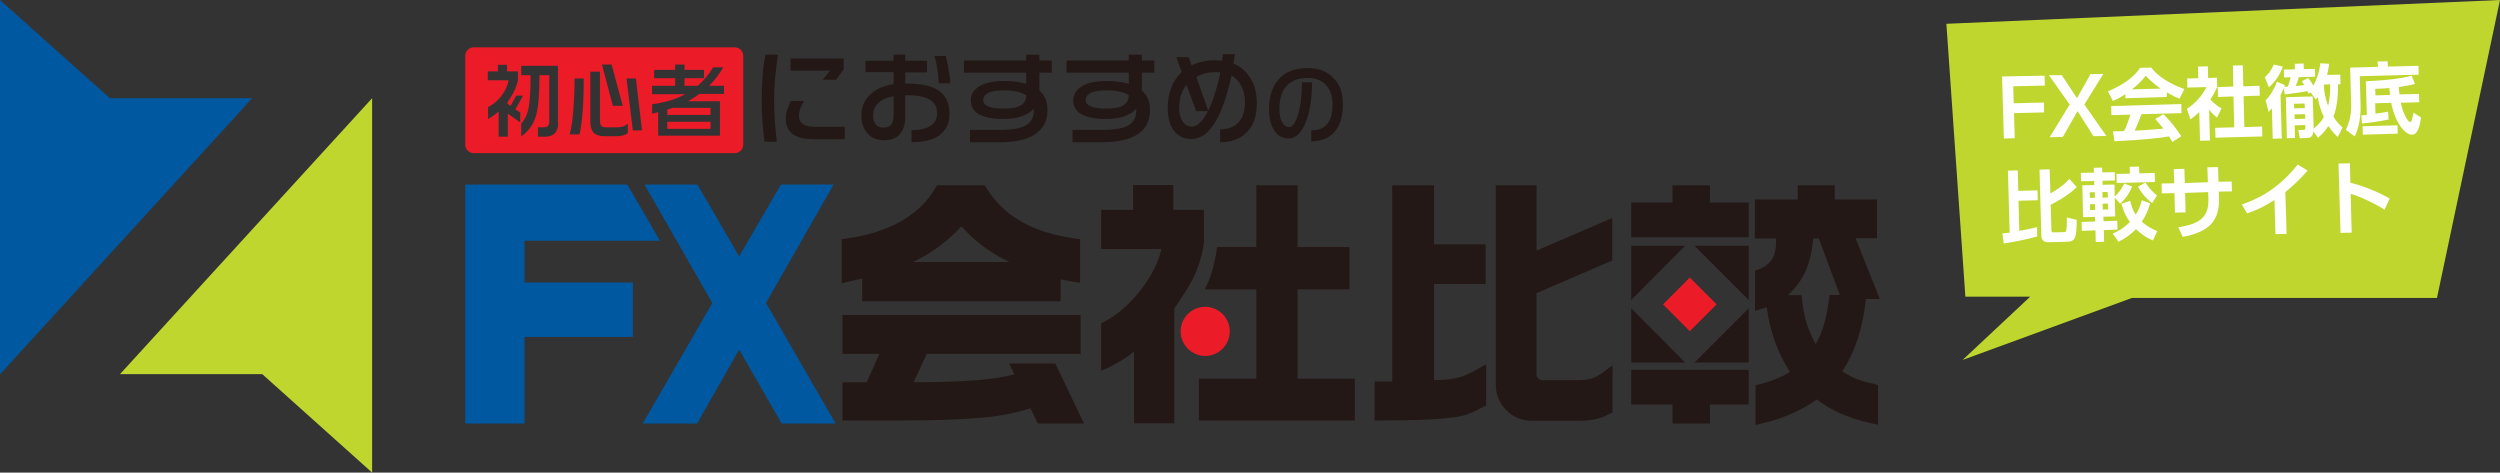 <?xml version="1.0" encoding="utf-8"?>
<!-- Generator: Adobe Illustrator 21.0.0, SVG Export Plug-In . SVG Version: 6.00 Build 0)  -->
<svg version="1.1" id="图层_1" xmlns="http://www.w3.org/2000/svg" xmlns:xlink="http://www.w3.org/1999/xlink" x="0px" y="0px"
	 viewBox="0 0 987.6 186.7" style="enable-background:new 0 0 987.6 186.7;" xml:space="preserve">
<rect x="0" y="0" width="987.6" height="186.7" fill="#333333" stroke="none"/>
<style type="text/css">
	.st0{fill:#0058A1;}
	.st1{fill:#BFD62E;}
	.st2{fill:#231815;}
	.st3{fill:#EB1B28;}
	.st4{fill:#FFFFFF;}
</style>
<g>
	<polygon class="st0" points="43.4,38.8 0,0 0,147.9 99.6,38.8 	"/>
	<polygon class="st1" points="47.4,147.8 103.6,147.8 147,186.7 147,38.8 	"/>
	<polygon class="st0" points="183.8,167.3 207.2,167.3 207.2,133.1 250,133.1 250,111.6 207.2,111.6 207.2,95.1 260.7,95.1 
		247.8,72.9 183.8,72.9 	"/>
	<polygon class="st0" points="302.6,119.7 329.3,72.9 308.5,72.9 292,101.3 275.5,72.9 254.6,72.9 281.4,119.7 253.9,167.3 
		275.4,167.3 292,138.1 308.8,167.3 330.1,167.3 	"/>
	<path class="st2" d="M340.8,119H419v-8.7c1,0.3,1.8,0.4,2.3,0.5c0.9,0.2,1.9,0.3,2.8,0.5l2.6,0.4V94.5l-2-0.3
		c-8.2-1.1-15.4-3.3-21.3-6.7c-5.8-3.3-10.4-7.8-13.7-13.2l-0.7-1.1h-18.8l-0.7,1.1c-3.2,5.5-7.9,9.9-13.9,13.3
		c-5.8,3.2-12.9,5.5-21.1,6.6l-2,0.3v17.4l8.1-1.9V119z M379.8,89.4c5.1,5.8,11.4,10.5,18.9,14.1h-38c2.4-1.2,4.7-2.4,6.9-3.8
		C372.1,96.8,376.2,93.3,379.8,89.4z"/>
	<path class="st2" d="M576.7,149c-2.7,0.7-5.4,1.1-10.2,1.2v-38h20.4V96.5h-20.4V73.2h-16.5v77.5h-7v15.4h2.3
		c13.5,0,22.1-0.4,27.9-1.1c6.4-0.7,8.6-2.1,12.6-4.2l1.3-0.6v-16.3C587,143.9,580,148.2,576.7,149z"/>
	<path class="st2" d="M607.1,73.2h-16.2v78.9c0,3.8,1.4,7.1,4.1,9.9c2.7,2.8,6.1,4.2,10,4.2h18.8c2.5,0,4.7-0.2,6.5-0.6
		c1.9-0.4,3.8-1.1,5.5-2.1l1.2-0.6v-18.6l-3.7,2.8c-1.5,1.1-3,1.9-4.4,2.4c-1.5,0.4-3.3,0.7-5.5,0.7h-14.3c-0.3,0-0.8-0.1-1.4-0.7
		c-0.6-0.6-0.7-1-0.7-1.3v-32.4l29.9-12.9V86.1l-29.9,12.9V73.2z"/>
	<g>
		<path class="st2" d="M307.3,21.7c-0.4,2.9-0.8,5.9-1.1,9.1s-0.4,6.3-0.4,9.4c0,2.4,0.1,4.9,0.3,7.7c0.2,2.8,0.5,5.5,0.8,8.1H302
			c-0.3-2.3-0.5-4.9-0.8-7.8c-0.2-2.8-0.3-5.5-0.3-8c0-3.5,0.1-6.7,0.3-9.7s0.6-5.9,1.1-8.9H307.3z M333.6,55h-12.3
			c-3.9,0-6.7-0.8-8.5-2.3c-1.6-1.4-2.4-3.3-2.4-5.8c0-1.2,0.2-2.4,0.6-3.6c0.4-1.2,0.8-2.4,1.4-3.4h5.3c-0.6,0.8-1.1,1.8-1.5,2.8
			c-0.4,1.1-0.6,2-0.6,3c0,1.6,0.6,2.7,1.7,3.4s2.8,1,5.1,1h11.3V55z M333.3,27.4l-3,4.1H325l2.9-3.6h-15.6v-4.8h21V27.4z"/>
		<path class="st2" d="M375.1,45c0,3.6-1.3,6.3-3.8,8.3c-2.5,1.9-6.3,2.9-11.2,2.9v-4.8c3.3,0,5.8-0.6,7.5-1.7
			c1.7-1.1,2.6-2.8,2.6-5c0-2.4-1-4.2-3-5.4c-2-1.1-5-1.7-8.9-1.7h-0.7v8.6c0,2.7-0.6,4.8-1.8,6.4c-1.4,1.9-3.7,2.8-6.6,2.8
			c-2.8,0-4.9-0.9-6.5-2.7s-2.4-4.2-2.4-7.2c0-3.2,1.1-5.9,3.3-8c2.2-2.2,5.3-3.6,9.4-4.3v-4.7h-11.1V24H353v-2.4h4.6V24h8.6v4.6
			h-8.6V33h0.6c5.6,0,9.8,0.9,12.5,2.7C373.6,37.6,375.1,40.7,375.1,45z M353,45.4v-7.4c-2.7,0.5-4.8,1.4-6.1,2.8
			c-1.4,1.3-2,3-2,4.9c0,1.5,0.4,2.7,1.1,3.5s1.7,1.2,2.8,1.2c1.6,0,2.7-0.4,3.3-1.2S353,47.2,353,45.4z M375.4,32.9h-4.6
			c0-1.5-0.2-3.4-0.5-5.5c-0.3-2.2-0.7-3.9-1.2-5.3h4.5c0.4,1.3,0.8,3.1,1.1,5.4C375.2,29.7,375.4,31.5,375.4,32.9z"/>
		<path class="st2" d="M415.5,28.7h-4.9v7.1c1.1,0.9,1.9,2,2.4,3.3c0.6,1.3,0.8,2.7,0.8,4.4c0,4.2-1.6,7.3-4.8,9.5
			c-3.2,2.1-7.9,3.2-14.2,3.2h-11.6v-4.9h12c4.7,0,8-0.6,10.1-1.8s3.1-3.2,3.1-6l0-0.6c-1.1,1.3-2.7,2.3-4.7,3
			c-2,0.7-4.4,1.1-7.3,1.1c-4.4,0-7.7-0.7-9.9-2c-2-1.2-3-3-3-5.3c0-2.3,1.1-4.2,3.2-5.5c2.3-1.5,5.6-2.2,10-2.2
			c3.4,0,6.3,0.4,8.7,1.1v-4.4h-24.6v-4.8h24.6v-2.3h5.2v2.3h4.9V28.7z M405.4,37.6c-2-1.2-4.9-1.9-8.6-1.9c-2.9,0-5,0.3-6.4,1
			s-2,1.6-2,2.8c0,1.1,0.6,1.9,1.9,2.5s3.4,0.9,6.4,0.9c3,0,5.2-0.4,6.6-1.3C404.8,40.7,405.4,39.4,405.4,37.6z"/>
		<path class="st2" d="M456,28.7h-4.9v7.1c1.1,0.9,1.9,2,2.4,3.3c0.6,1.3,0.8,2.7,0.8,4.4c0,4.2-1.6,7.3-4.8,9.5
			c-3.2,2.1-7.9,3.2-14.2,3.2h-11.6v-4.9h12c4.7,0,8-0.6,10.1-1.8c2-1.2,3.1-3.2,3.1-6l0-0.6c-1.1,1.3-2.7,2.3-4.7,3
			c-2,0.7-4.4,1.1-7.3,1.1c-4.4,0-7.7-0.7-9.9-2c-2-1.2-3-3-3-5.3c0-2.3,1.1-4.2,3.2-5.5c2.3-1.5,5.6-2.2,10-2.2
			c3.4,0,6.3,0.4,8.7,1.1v-4.4h-24.6v-4.8h24.6v-2.3h5.2v2.3h4.9V28.7z M445.9,37.6c-2-1.2-4.9-1.9-8.6-1.9c-2.9,0-5,0.3-6.4,1
			s-2,1.6-2,2.8c0,1.1,0.6,1.9,1.9,2.5s3.4,0.9,6.4,0.9c3,0,5.2-0.4,6.6-1.3C445.2,40.7,445.9,39.4,445.9,37.6z"/>
		<path class="st2" d="M496.5,40.9c0,4.9-1.3,8.7-4,11.4c-2.6,2.6-6.1,3.9-10.5,3.9v-5.1c3.1,0,5.4-0.9,7.1-2.6
			c1.8-1.8,2.7-4.6,2.7-8.2c0-2.4-0.5-4.5-1.4-6.3s-2.2-3.2-3.9-4.1c-1.8,8-3.9,14.1-6.4,18.3c-2.7,4.5-5.8,6.7-9.5,6.7
			c-2.9,0-5.1-1.1-6.8-3.2s-2.5-5.1-2.5-9.1c0-3,0.5-5.7,1.4-8c0.9-2.4,2.3-4.4,4.1-6.1l-2.1-5.9h4.9l1.1,3.2c2.7-1.3,5.8-2,9.4-2
			l2.6,0.2l0.4-2.6h4.8l-0.7,3.7c2.8,1.1,4.9,2.9,6.5,5.4C495.6,33.2,496.5,36.7,496.5,40.9z M477.2,43.9h-4.7l-3.8-10.4
			c-1.9,2.4-2.9,5.5-2.9,9.1c0,2.3,0.5,4.1,1.4,5.4c0.9,1.3,2.1,2,3.7,2C473,50,475.1,48,477.2,43.9z M482.1,28.6l-1.8-0.1
			c-3,0-5.6,0.6-7.7,1.9l4.7,13.3c0.9-1.8,1.8-4,2.6-6.6S481.5,31.7,482.1,28.6z"/>
		<path class="st2" d="M530.5,41.3c0,4.9-1.2,8.5-3.5,11c-2.1,2.3-5.2,3.5-9,3.5v-4.3c2.8,0,4.9-0.8,6.3-2.5
			c1.4-1.7,2.1-4.3,2.1-7.7c0-3.2-0.8-5.6-2.4-7.5c-1.7-2-4.2-3-7.4-3c-3.8,0-6.7,1.1-8.6,3.4c-1.7,2.1-2.6,5.1-2.6,8.9
			c0,2.2,0.4,3.9,1.1,5.2c0.7,1.3,1.7,1.9,2.8,1.9c1.3,0,2.5-1.7,3.5-5c1-3.3,1.5-7.5,1.5-12.7h4c0,6.4-0.8,11.7-2.5,15.8
			c-1.7,4.3-4,6.4-6.8,6.4c-2.3,0-4.2-1-5.6-3.1c-1.4-2.1-2.1-4.9-2.1-8.5c0-4.8,1.2-8.7,3.6-11.5c2.6-3.2,6.5-4.7,11.7-4.7
			c4.4,0,7.8,1.3,10.2,4C529.4,33.4,530.5,36.9,530.5,41.3z"/>
	</g>
	<path class="st2" d="M512.6,149.6v-35.3h20.5V97.6h-20.5V73.2h-16.3v24.4h-15.5c0,0-1.2,10.3-4.9,16.7h20.4v35.3h-22.7v16.5h61.6
		v-16.5H512.6z"/>
	<g>
		<polygon class="st3" points="263.6,43.3 263.6,45.4 280.7,45.4 280.7,42.6 265.7,42.6 		"/>
		<rect x="263.6" y="48.1" class="st3" width="17.1" height="2.8"/>
		<path class="st3" d="M290.3,18.7H187.1c-1.8,0-3.3,1.5-3.3,3.3v35.2c0,1.8,1.5,3.3,3.3,3.3h103.2c1.8,0,3.3-1.5,3.3-3.3V22
			C293.6,20.2,292.1,18.7,290.3,18.7z M241.6,25.5l4.4,16.3h-3.9l-4.3-16.3H241.6z M205.7,48.5l-5.1-3.6v9.1H197V44
			c-1.3,1.2-2.7,2.2-4.2,3v-4.7c2-1,3.9-2.5,5.4-4.6c1.5-2,2.4-4,2.7-6h-8.2v-3.5h4v-2.6h3.6v2.6h4.3v3.3c-0.2,1.4-0.7,2.8-1.4,4.3
			c-0.7,1.5-1.6,3-2.7,4.5V41l1.2,0.8l2.2-4h2.7l-3,5.4l1.9,1.2V48.5z M220.5,48.7c0,1.8-0.5,3.1-1.4,4c-0.9,0.9-2.2,1.3-3.8,1.3
			h-2.8v-3.7h2.3c1.5,0,2.2-0.8,2.2-2.3V29.7h-3.9c0,7.4-0.4,12.6-1.3,15.8c-1,3.5-2.9,6.3-5.9,8.4v-5.1c1.4-1.5,2.4-3.5,2.9-6
			s0.8-6.9,0.8-13.1h-3.7V26h14.5V48.7z M230.2,43.7c-0.3,4.2-0.8,7.4-1.3,9.4H225c0.7-2.3,1.2-5.5,1.5-9.8
			c0.3-4.2,0.5-8.3,0.5-12.3h3.6C230.6,35.2,230.5,39.4,230.2,43.7z M248,52.6c-0.6,0.4-1.2,0.7-1.9,0.9c-0.7,0.2-1.5,0.3-2.4,0.3
			h-4.9c-2,0-3.5-0.5-4.3-1.4c-0.9-1-1.3-2.4-1.3-4.4V28.3h3.8v19.3c0,1,0.2,1.7,0.5,2.1c0.3,0.4,1,0.6,1.8,0.6h4.3
			c0.9,0,1.7-0.1,2.4-0.3c0.7-0.2,1.4-0.6,2-1.2V52.6z M250,51.5L247.5,31h3.7l2.4,20.5H250z M286,37.1h-9.7c-1.4,1-2.9,2-4.5,2.9
			h12.6v13.6H260v-9.3l-2.4,0.6v-3.7c5.1-0.7,9.4-2,13.1-4h-13.1v-3.3h9.1v-3h-8.3v-3.3h8.3v-2.1h3.7v2.1h7.7v3.3h-7.7v3h5.2
			c2.4-2.1,4.5-4.5,6.1-7.3h4c-1.6,2.7-3.4,5.2-5.6,7.3h5.9V37.1z"/>
	</g>
	<path class="st2" d="M416.9,143.6h-18.2l2,4.3c-4.9,1.2-10.3,2-16,2.4c-6.1,0.4-14.1,0.7-23.8,0.7l5.2-11.2h60.8v-15.4h-94.1v15.4
		h14.6l-5,11.2h-9.6v15.1H356c13.5,0,24.3-0.4,32-1.1c7-0.6,13.4-1.9,19.1-3.7l2.9,6h18.2L416.9,143.6z"/>
	<path class="st2" d="M471.8,109c2-4.5,3.3-9,3.8-13.4V82.9h-12.1v-9.8h-15.9v9.8h-12.6v15.5h23.8c-1.2,5.2-3.8,10.3-7.6,15.4
		c-4.5,6-9.5,10.4-15,13.3l-1.2,0.6v18.8l3.3-1.5c3.3-1.6,6.6-3.6,9.7-6.1v28.3h15.9v-29.5v-15.9C463.9,121.9,470.1,112.9,471.8,109
		z"/>
	<circle class="st3" cx="476.1" cy="130.9" r="9.7"/>
	<g>
		<path class="st2" d="M732.2,149.2c-1.6-0.8-3.1-1.6-4.4-2.5c4.9-7.5,8-16.8,9.2-27.7l0.1-0.9h5.5l-9.6-24h8.5V78.8h-16.7v-5.6
			h-14.6v5.6h-17v15.4h8.4v1.5c0,3-0.6,5.3-1.8,7c-1.2,1.7-2.9,2.9-5,3.7l-1.5,0.5v15.9l3-0.9c0.6-0.2,1.1-0.4,1.6-0.5
			c1.4,9.8,4.5,18.4,9.2,25.5c-1.4,0.9-2.8,1.7-4.4,2.3c-2.3,1-4.9,1.9-7.5,2.6l-1.7,0.4v15.7l2.8-0.7c4.4-1,8.5-2.4,12.4-4.2
			c3.3-1.5,6.3-3.2,9-5.2c5.6,4.3,12.8,7.5,21.4,9.4l2.8,0.6v-15.7l-1.7-0.5C736.8,151,734.2,150.1,732.2,149.2z M722.8,116.5
			l-0.3,2c-0.6,4.4-1.4,8.2-2.5,11.4c-0.7,2.1-1.6,4.1-2.7,6c-2.9-4.9-4.7-10.7-5.4-17.3l-0.2-2h-5.5c1.7-1.4,3.2-3.1,4.5-5
			c3-4.2,4.8-9.5,5.4-15.7l0.2-1.7h2.2l8.3,22.3H722.8z"/>
		<polygon class="st2" points="644.4,159.8 660.7,159.8 660.7,167.3 675.5,167.3 675.5,159.8 690.8,159.8 690.8,146.1 644.4,146.1 
					"/>
		<polygon class="st2" points="675.5,73.2 660.7,73.2 660.7,80 644.4,80 644.4,93.7 690.8,93.7 690.8,80 675.5,80 		"/>
		<polygon class="st2" points="690.8,118.5 690.8,97.1 669.4,97.1 		"/>
		<polygon class="st2" points="644.4,97.1 644.4,118.5 665.7,97.1 		"/>
		<polygon class="st2" points="690.8,143.2 690.8,121.8 669.4,143.2 		"/>
		<polygon class="st2" points="644.4,121.8 644.4,143.2 665.7,143.2 		"/>
	</g>
	
		<rect x="660.1" y="112.7" transform="matrix(0.707 -0.707 0.707 0.707 110.562 507.249)" class="st3" width="15" height="15"/>
	<polygon class="st1" points="768.9,9.4 776.4,117.2 802,117.2 775.3,142.2 842.2,117.7 962.7,117.7 987.6,0 	"/>
	<g>
		<path class="st4" d="M807.7,29.9l0.1,3.9l-12.5,0.3l0.2,6.7l11.9-0.3l0.1,3.9l-11.9,0.3l0.3,9.9l-4.3,0.1l-0.7-24.5L807.7,29.9z"
			/>
		<path class="st4" d="M814.5,29.7l6,9.1l5.3-9.5l5.1-0.1l-7.5,12.1l8.7,12.4l-5.1,0.1l-6.3-9.9l-5.8,10.2l-5.2,0.1l7.9-12.9
			l-8.2-11.6L814.5,29.7z"/>
		<path class="st4" d="M839.6,37.2c-2.4,1.6-4,2.3-4.9,2.7l-2-3.8c7.5-3.2,11.1-6.7,12.7-9.3l4.4-0.1c1.7,2.1,4.9,5.5,13.1,8.5
			l-1.9,3.8c-1-0.4-2.5-1-5-2.5l0,1.8l-16.4,0.5L839.6,37.2z M858.2,56.1c-0.4-0.6-0.6-1.1-1.3-2.2c-4,0.6-9,1.3-21.6,1.9l-0.6-3.9
			c0.4,0,3.7-0.1,4.4-0.1c0.9-1.7,1.8-4.3,2.5-6.5l-7.5,0.2l-0.1-3.6l27.7-0.8l0.1,3.6l-15.8,0.4c-1.1,2.8-1.8,4.6-2.7,6.5
			c1,0,6.2-0.3,11.3-0.8c-0.7-0.9-1.5-1.9-3.2-3.8l3.2-1.9c3.6,3.4,6.4,7.7,7.1,8.7L858.2,56.1z M853.5,35c-3.4-2.4-5-4.2-5.9-5.1
			c-1.4,2.1-3.6,4-5.4,5.4L853.5,35z"/>
		<path class="st4" d="M873,55.5l-3.9,0.1l-0.3-11.3c-1.5,1.4-2.6,2.2-3.5,2.9l-1.4-4.2c3.5-2.2,6.5-5.8,7.7-8.6l-7.5,0.2L864,31
			l4.4-0.1l-0.1-4.6l3.9-0.1l0.1,4.6l3.5-0.1l0.1,3.6c-1,2.3-1.8,3.6-2.7,5c2,2.2,3.4,3,4.4,3.5l-1.8,3.7c-1-0.8-2-1.8-3.1-3.1
			L873,55.5z M882.1,25.9l3.9-0.1l0.2,8.3l6.4-0.2l0.1,3.9l-6.4,0.2l0.3,12.2l7-0.2l0.1,3.9l-18.5,0.5l-0.1-3.9l7.5-0.2l-0.3-12.2
			l-6.1,0.2l-0.1-3.9l6.1-0.2L882.1,25.9z"/>
		<path class="st4" d="M894.7,30.5c0.8-0.7,2.4-2.2,3.5-5l3.6,0.8c-0.7,2.1-2.3,5.4-5.5,8.2L894.7,30.5z M902.1,34.9
			c-0.6,1.4-0.9,2.1-1.2,2.7l0.5,17.1l-3.6,0.1l-0.3-12c-0.4,0.4-0.6,0.7-1.3,1.4l-1.2-4.6c1.6-1.4,3.6-4.7,4.5-7.3l3.1,1.3
			c-0.1,0.4-0.2,0.5-0.3,0.7c0.2,0,1.3-0.1,1.5-0.1c0.6-1.6,1-3.3,1.1-3.7l-2.6,0.1l-0.1-3.1l4.4-0.1l-0.1-2.2l3.5-0.1l0.1,2.2
			l4.4-0.1l0.1,3.1l-6.5,0.2c-0.4,1.6-1.1,3.3-1.2,3.5c0.1,0,3-0.3,3.4-0.4c-0.3-0.4-0.5-0.7-1-1.5l2.5-1.3c0.6,0.7,1,1.2,2.1,3
			c2.2-4.2,2.6-7.5,2.7-8.8l3.5,0.2c-0.1,0.9-0.3,2.3-0.8,4.4l5.2-0.1l0.1,3.8l-1,0c0.1,5.7-0.7,10-1.8,12.8
			c1.3,2.1,2.6,3.4,3.6,4.3l-1.9,3.7c-0.8-0.7-2.1-2-3.7-4.3c-1.4,2.2-2.9,3.6-4.1,4.6l-1.9-2.5c0,2.5-1.7,2.6-2.5,2.6l-2.8,0.1
			l-0.6-3.2l1.9-0.1c0.9,0,0.9-0.3,0.9-0.8l0-1.1l-4.2,0.1l0.1,5l-3.2,0.1L903,38.4l10.6-0.3l0.4,12.7c2.3-1.8,3.4-3.5,4-4.6
			c-1.2-2.5-2-5.1-2.4-7.9c-0.3,0.5-0.5,0.7-0.8,1l-2-2.8L912,37c-0.1-0.3-0.2-0.4-0.4-1c-1.9,0.4-6.6,1-9,1.3L902.1,34.9z
			 M906.2,41l0.1,1.8l4.2-0.1l-0.1-1.8L906.2,41z M906.4,45.2l0.1,1.8l4.2-0.1l-0.1-1.8L906.4,45.2z M918.1,33.4l-0.1,0.2
			c0.1,2.8,0.7,5.6,1.7,8.2c0.9-3.7,0.8-6.7,0.8-8.5L918.1,33.4z"/>
		<path class="st4" d="M939.2,24.3l4-0.1l0.1,2.1l12.1-0.3l0.1,3.5l-23.3,0.6l0.3,10.9c0.1,1.8,0.2,7.9-2.3,12.9l-3.5-2.6
			c1.9-3.9,2.2-7.5,2.1-10.5l-0.4-14.1l11-0.3L939.2,24.3z M932.8,45.6c1.1-0.1,1.4-0.1,2.2-0.2l-0.4-13.3
			c6.8-0.3,13.6-0.9,18.1-2.2l1.3,3.3c-1.2,0.3-2.7,0.6-6.4,1.2c0.1,1.1,0.1,1.2,0.3,2.9l7.7-0.2l0.1,3.3l-7.3,0.2
			c1,4.8,3,7.7,3.7,7.6c0.4,0,0.8-0.6,1.3-3.7l3,1.9c-0.3,1.9-0.9,6.8-3.5,6.8c-2.8,0.1-6.7-4.6-8.3-12.6l-6.3,0.2l0.1,4.1
			c3-0.4,4.1-0.6,5-0.8l0.2,3.1c-4,0.9-9.4,1.5-10.5,1.6L932.8,45.6z M933.4,53.2l-0.1-3.3l13.8-0.4l0.1,3.3L933.4,53.2z
			 M938.4,37.7l5.8-0.2c-0.1-0.7-0.3-2.1-0.3-2.7c-0.7,0.1-5.2,0.3-5.6,0.3L938.4,37.7z"/>
		<path class="st4" d="M791,92.2c0.9-0.1,1.1-0.1,2.9-0.3l-0.7-24.5l3.9-0.1l0.2,8.1l7.6-0.2l0.1,3.9l-7.6,0.2l0.3,11.9
			c2.3-0.4,4.9-0.9,7-1.5l0.1,3.7c-3.4,1-9.7,2.3-13.2,2.8L791,92.2z M805.7,67l4-0.1l0.3,9.5c1.2-0.7,4.3-2.3,7.5-5.7l2.9,3.2
			c-2.8,2.8-7.2,5.5-10.3,7l0.3,10.1c0,0.8,0.6,0.8,0.8,0.8l4.2-0.1c0.7,0,1.2,0,1.1-5.8l3.9,1c-0.1,6.6-0.4,8.5-3.6,8.6l-7.8,0.2
			c-1,0-2.6-0.4-2.6-2.8L805.7,67z"/>
		<path class="st4" d="M835.4,78.1l0.2,7.4l-4.7,0.1l0.1,1.8l5.4-0.2l0.1,3.5l-5.4,0.2l0.1,4.6l-3.3,0.1l-0.1-4.6l-5.4,0.2l-0.1-3.5
			l5.4-0.2l-0.1-1.8l-4.7,0.1l-0.3-12.6l4.7-0.1l0-1.6l-5.2,0.1l-0.1-3.3l5.2-0.1l-0.1-1.9l3.3-0.1l0.1,1.9l4.9-0.1l0.1,3.3
			l-4.9,0.1l0,1.6l4.7-0.1l0.1,4.8c1.3-1.3,2.3-2.4,3.8-5.2l3.1,1.2c-1.3,2.9-2.3,4.4-4.7,6.8L835.4,78.1z M825.5,76l0.1,2.2l2-0.1
			l-0.1-2.2L825.5,76z M825.6,80.7l0.1,2.3l2-0.1l-0.1-2.3L825.6,80.7z M830.5,75.9l0.1,2.2l2.1-0.1l-0.1-2.2L830.5,75.9z
			 M830.6,80.5l0.1,2.3l2.1-0.1l-0.1-2.3L830.6,80.5z M841.5,79.3c0.3,1.2,0.7,3.2,2.2,5.5c1.3-2,1.9-3.8,2.4-5.7l3.3,1.2
			c-0.7,2.4-1.6,4.8-3.3,7.3c2.3,2,4.4,3,6.1,3.7l-1.7,3.7c-1.3-0.6-3.7-1.6-6.7-4.5c-2.6,2.7-5.1,4.1-6.9,5l-2.3-3.2
			c1.4-0.6,4-1.8,6.8-4.6c-2.4-3.3-3-6-3.3-7.2L841.5,79.3z M851.3,71.9l-15.1,0.4l-0.1-3.6l5.3-0.1l-0.1-2.7l3.7-0.1l0.1,2.7
			l6.1-0.2L851.3,71.9z M850.2,80.2c-2.5-1.7-4.6-4.5-5.6-6.4l2.9-1.7c1.7,2.4,2.4,3.3,4.6,5.1L850.2,80.2z"/>
		<path class="st4" d="M872,66.1l4.2-0.1l0.2,5.8l5.2-0.1l0.1,3.9l-5.2,0.1l0.1,2.7c0.3,10.2-5.6,13.4-14.3,15.2l-1.8-3.8
			c8.9-1.4,12.1-4.3,11.9-11.2l-0.1-2.7l-9.1,0.3l0.2,7.7l-4.2,0.1l-0.2-7.7l-5,0.1l-0.1-3.9l5-0.1l-0.2-5.6l4.2-0.1l0.2,5.6
			l9.1-0.3L872,66.1z"/>
		<path class="st4" d="M903.3,92.4l-4.4,0.1L898.5,79c-3.9,2.5-6.7,3.9-10.8,5.3l-2.1-3.5c5.5-2,13.7-5.3,22.1-15.8l3.9,2.4
			c-1.4,1.6-4.2,4.7-8.8,8.5L903.3,92.4z"/>
		<path class="st4" d="M928.3,64.5l0.2,7.7c5.4,1.3,10.6,3.5,15.5,6.2l-2,4.4c-2.8-1.8-9.7-5.3-13.4-6.2l0.4,15.3l-4.4,0.1
			l-0.8-27.4L928.3,64.5z"/>
	</g>
</g>
</svg>
